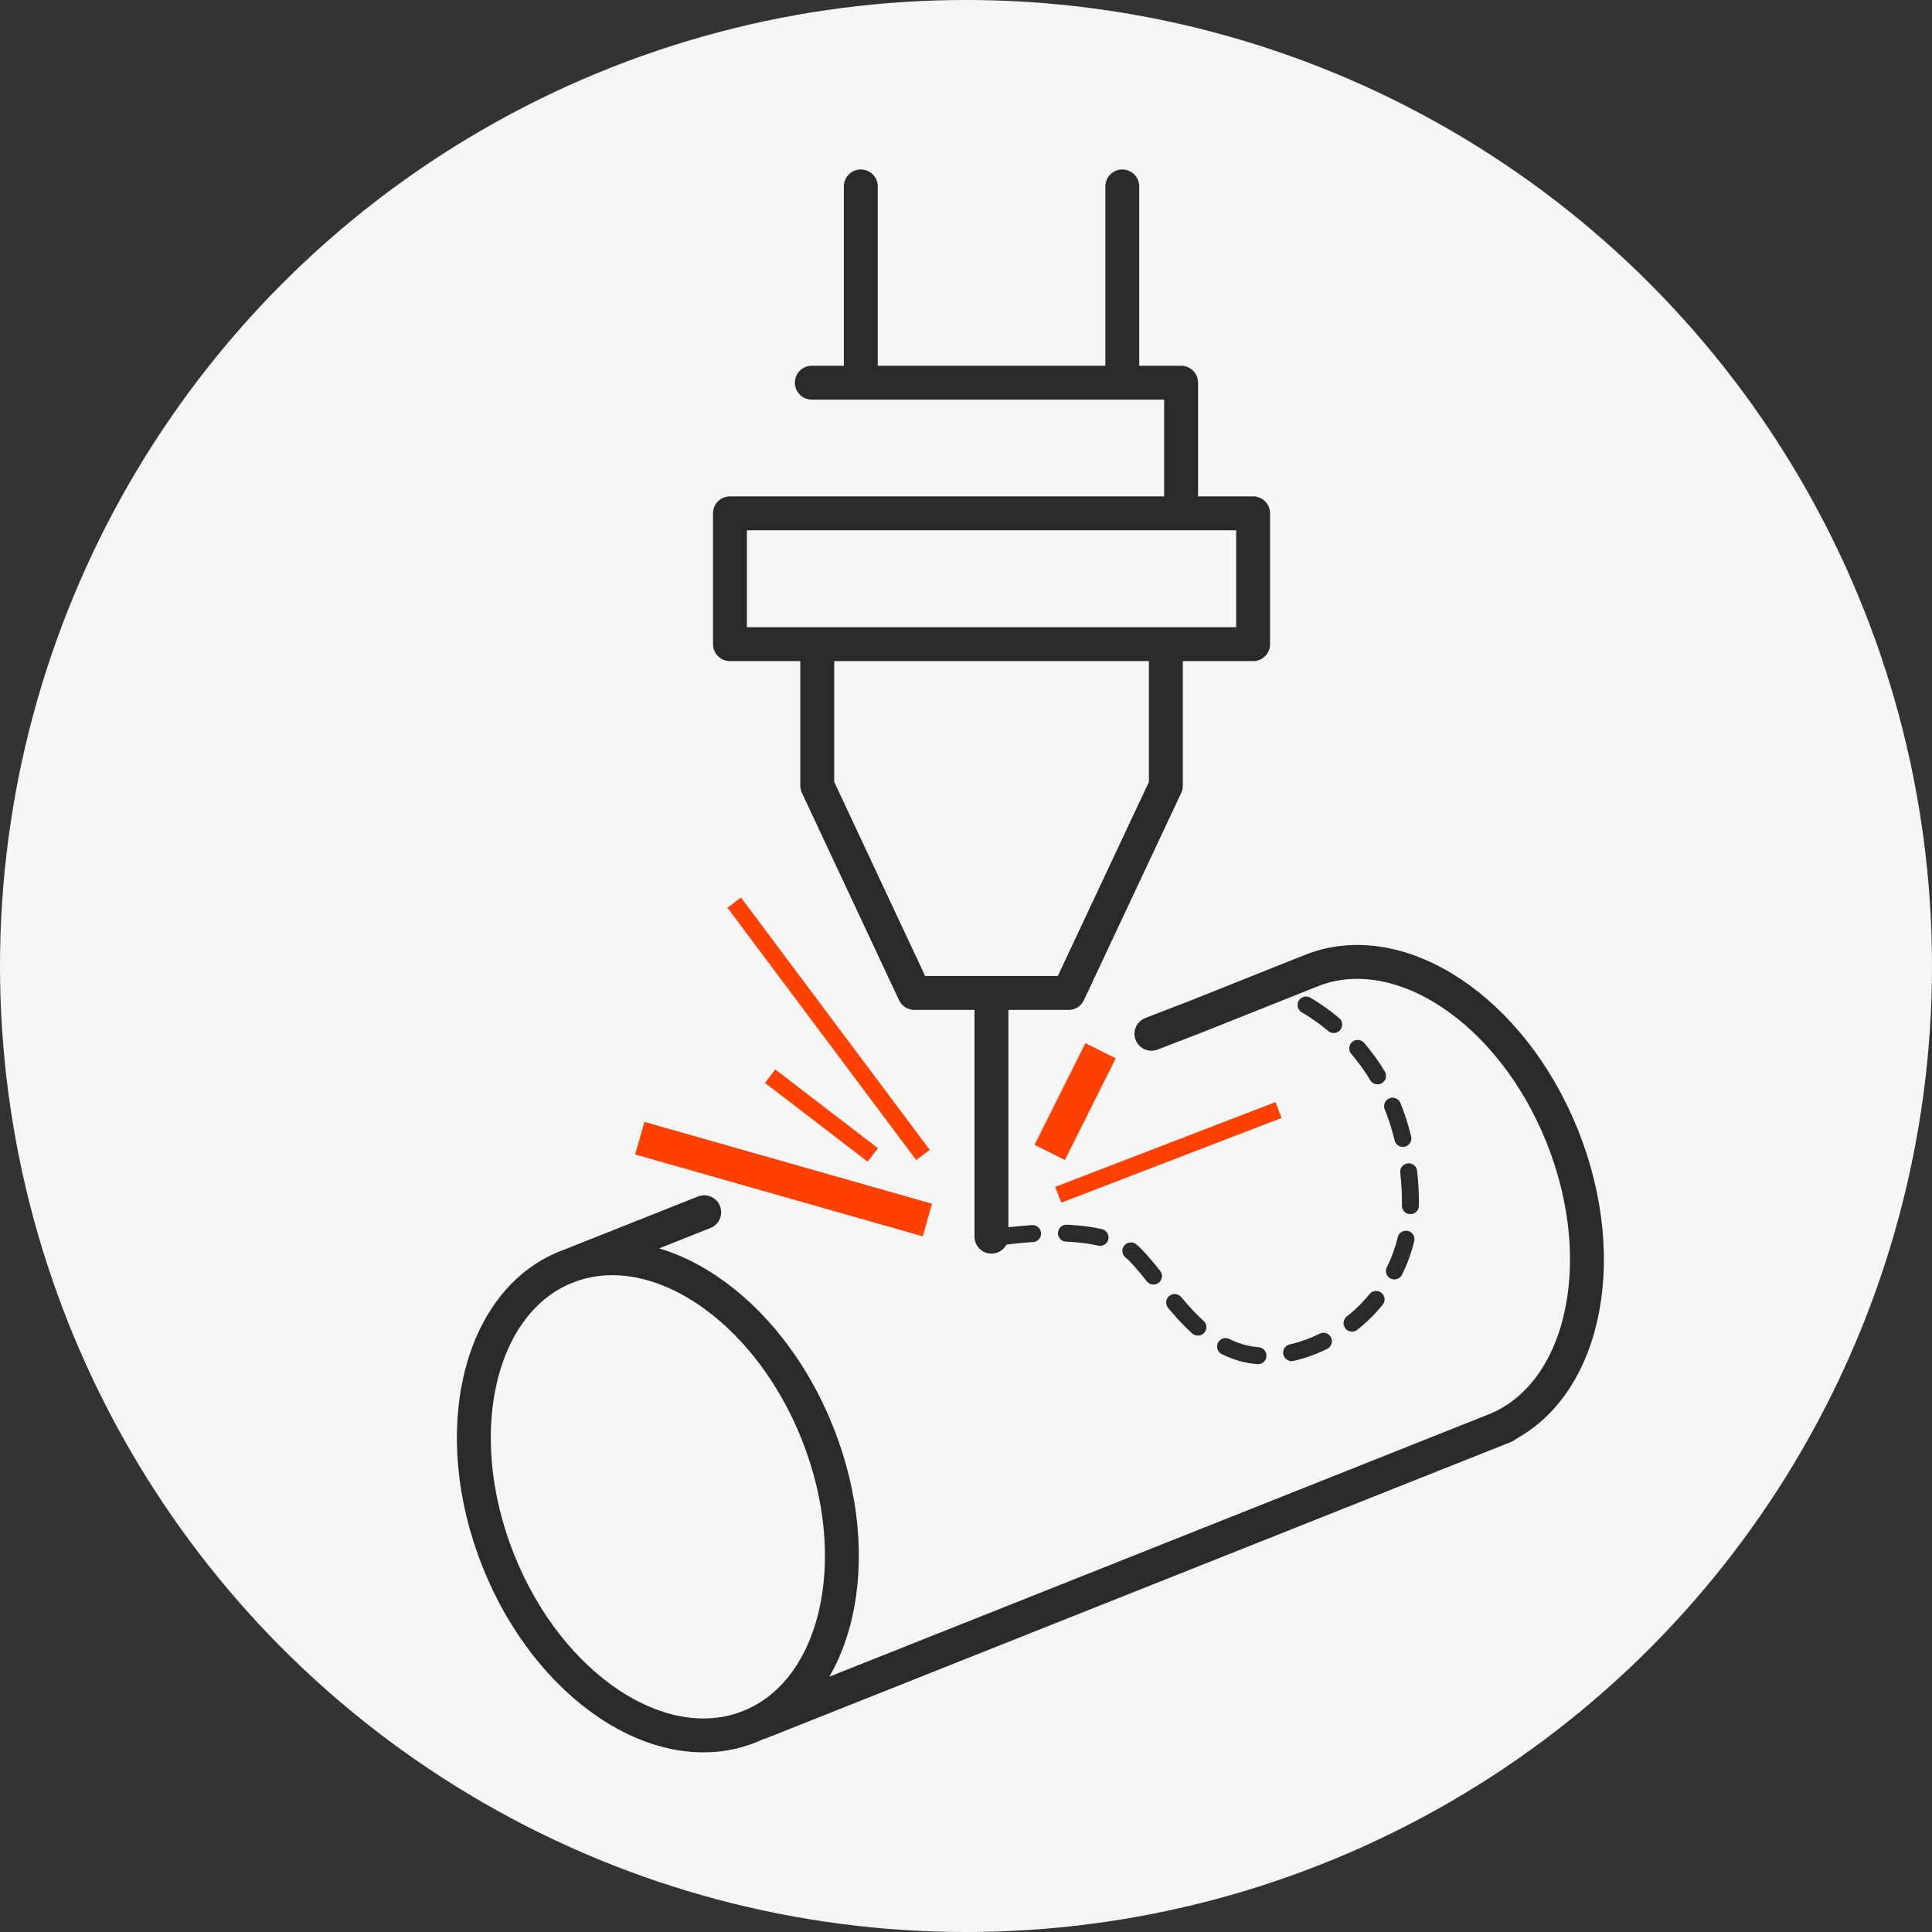 <svg width="114" height="114" fill="none" xmlns="http://www.w3.org/2000/svg"><rect width="100%" height="100%" fill="#333333" stroke="none"/><circle cx="57" cy="57" r="57" fill="#F6F6F6"/><path d="M47.902 22.58h21.79v7.71M50.792 11v11.41M66.222 11v11.41M48.223 38.72v7.64l5.73 12.23h9.1l5.74-12.23v-7.64m5.149-8.43h-30.87v7.72h30.87v-7.72zm-15.44 29.03v13.65" stroke="#2B2A29" stroke-width="2" stroke-linecap="round" stroke-linejoin="round"/><path d="M43.322 53.26l11.14 14.89" stroke="#FE4100" stroke-linejoin="round"/><path d="M37.752 67.16l16.97 4.83M61.941 68l3-6" stroke="#FE4100" stroke-width="2" stroke-linejoin="round"/><path d="M62.441 70.5l13-5m-23.94 2.65l-6.06-4.65" stroke="#FE4100" stroke-linejoin="round"/><path d="M44.214 101.888c5.204-2.07 7.006-9.822 4.026-17.314-2.98-7.492-9.614-11.888-14.818-9.819-5.204 2.07-7.006 9.822-4.026 17.314 2.98 7.492 9.614 11.889 14.818 9.819zM77.382 57.27c5.2-2.07 11.84 2.33 14.82 9.82 2.98 7.49 1.18 15.24-4.02 17.31M77.381 57.27l-6.72 2.68-2.72 1.05M33.422 74.76l8.13-3.23m3.29 30.11l43.96-17.49" stroke="#2B2A29" stroke-width="2" stroke-linecap="round" stroke-linejoin="round"/><path d="M58.941 73s6-1 8 1 4 6.23 8 6c4-.23 8.45-3.84 8.28-9.42-.28-9.58-7.64-11.99-7.64-11.99" stroke="#2B2A29" stroke-linecap="round" stroke-linejoin="round" stroke-dasharray="2 2"/></svg>